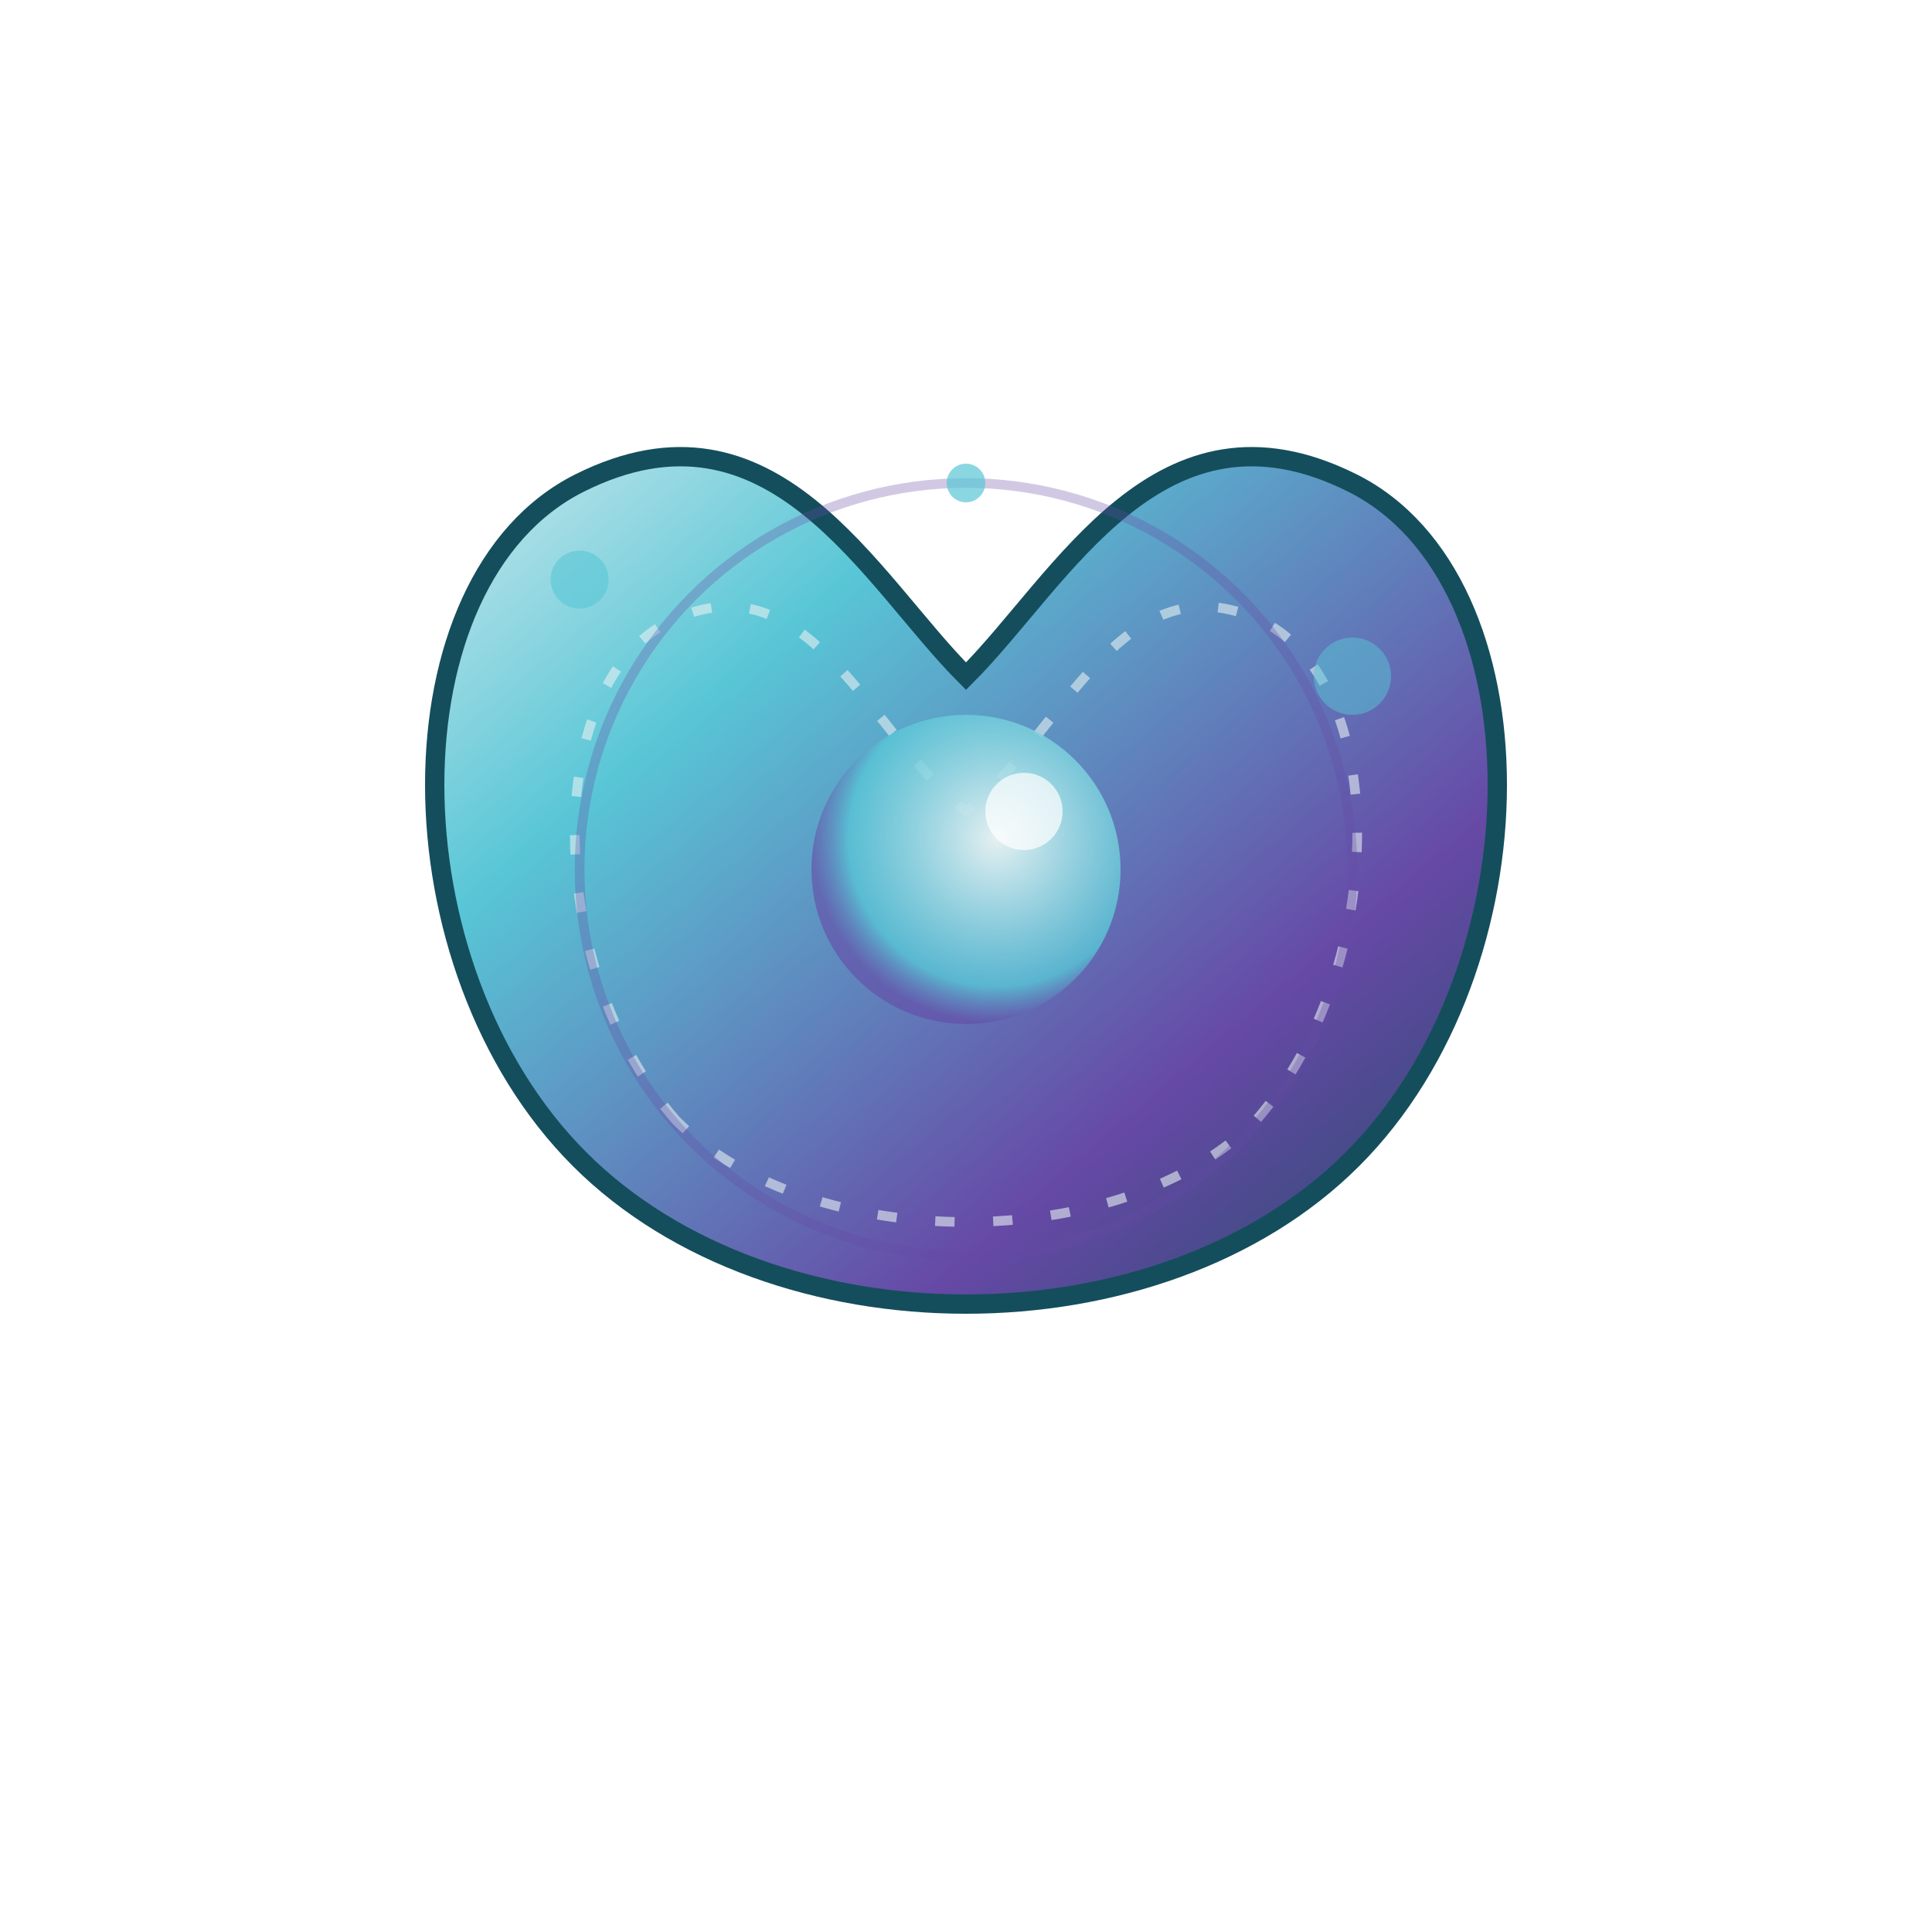 <svg xmlns="http://www.w3.org/2000/svg" viewBox="0 0 100 100">
    <!-- Фон прозрачный -->
    <defs>
        <linearGradient id="shellGradient" x1="0%" y1="0%" x2="100%" y2="100%">
            <stop offset="0%" stop-color="#E6F0F2"/>
            <stop offset="30%" stop-color="#58C6D6"/>
            <stop offset="70%" stop-color="#6649A6"/>
            <stop offset="100%" stop-color="#144E5C"/>
        </linearGradient>
        <filter id="shellGlow">
            <feGaussianBlur stdDeviation="1.5" result="blur"/>
            <feComposite in="SourceGraphic" in2="blur" operator="over"/>
        </filter>
        <radialGradient id="pearlGlow" cx="60%" cy="40%" r="60%">
            <stop offset="0%" stop-color="#E6F0F2" stop-opacity="1"/>
            <stop offset="80%" stop-color="#58C6D6" stop-opacity="0.8"/>
            <stop offset="100%" stop-color="#6649A6" stop-opacity="0.6"/>
        </radialGradient>
    </defs>

    <!-- Раковина (основной контур) -->
    <path d="M30,60 C20,50 20,30 30,25 C40,20 45,30 50,35 C55,30 60,20 70,25 C80,30 80,50 70,60 C60,70 40,70 30,60 Z"
          fill="url(#shellGradient)" stroke="#144E5C" stroke-width="1" filter="url(#shellGlow)">
        <animate attributeName="d"
                 values="M30,60 C20,50 20,30 30,25 C40,20 45,30 50,35 C55,30 60,20 70,25 C80,30 80,50 70,60 C60,70 40,70 30,60 Z;
                     M30,61 C20,51 20,31 30,26 C40,21 45,31 50,36 C55,31 60,21 70,26 C80,31 80,51 70,61 C60,71 40,71 30,61 Z;
                     M30,60 C20,50 20,30 30,25 C40,20 45,30 50,35 C55,30 60,20 70,25 C80,30 80,50 70,60 C60,70 40,70 30,60 Z"
                 dur="5s" repeatCount="indefinite"/>
    </path>

    <!-- Детали раковины -->
    <path d="M35,58 C28,50 28,35 35,32 C42,29 45,38 50,42 C55,38 58,29 65,32 C72,35 72,50 65,58 C58,65 42,65 35,58 Z"
          fill="none" stroke="#E6F0F2" stroke-width="0.5" opacity="0.6" stroke-dasharray="1,2">
        <animate attributeName="stroke-dashoffset" from="0" to="3" dur="10s" repeatCount="indefinite"/>
    </path>

    <!-- Жемчужина -->
    <circle cx="50" cy="45" r="8" fill="url(#pearlGlow)">
        <animate attributeName="opacity" values="0.9;1;0.9" dur="3s" repeatCount="indefinite"/>
    </circle>
    <circle cx="53" cy="42" r="2" fill="white" opacity="0.7"/>

    <!-- Магическое свечение -->
    <circle cx="50" cy="45" r="20" fill="none" stroke="#6649A6" stroke-width="0.5" opacity="0.3">
        <animate attributeName="r" values="20;23;20" dur="4s" repeatCount="indefinite"/>
        <animate attributeName="opacity" values="0.3;0.1;0.3" dur="4s" repeatCount="indefinite"/>
    </circle>

    <!-- Пузырьки вокруг раковины -->
    <circle cx="30" cy="30" r="1.5" fill="#58C6D6" opacity="0.6">
        <animate attributeName="cy" values="30;25;30" dur="4s" repeatCount="indefinite"/>
        <animate attributeName="opacity" values="0.6;0.2;0.6" dur="4s" repeatCount="indefinite"/>
    </circle>
    <circle cx="70" cy="35" r="2" fill="#58C6D6" opacity="0.5">
        <animate attributeName="cy" values="35;30;35" dur="5s" repeatCount="indefinite"/>
        <animate attributeName="opacity" values="0.5;0.1;0.5" dur="5s" repeatCount="indefinite"/>
    </circle>
    <circle cx="50" cy="25" r="1" fill="#58C6D6" opacity="0.7">
        <animate attributeName="cy" values="25;20;25" dur="3s" repeatCount="indefinite"/>
        <animate attributeName="opacity" values="0.7;0.3;0.7" dur="3s" repeatCount="indefinite"/>
    </circle>
</svg>